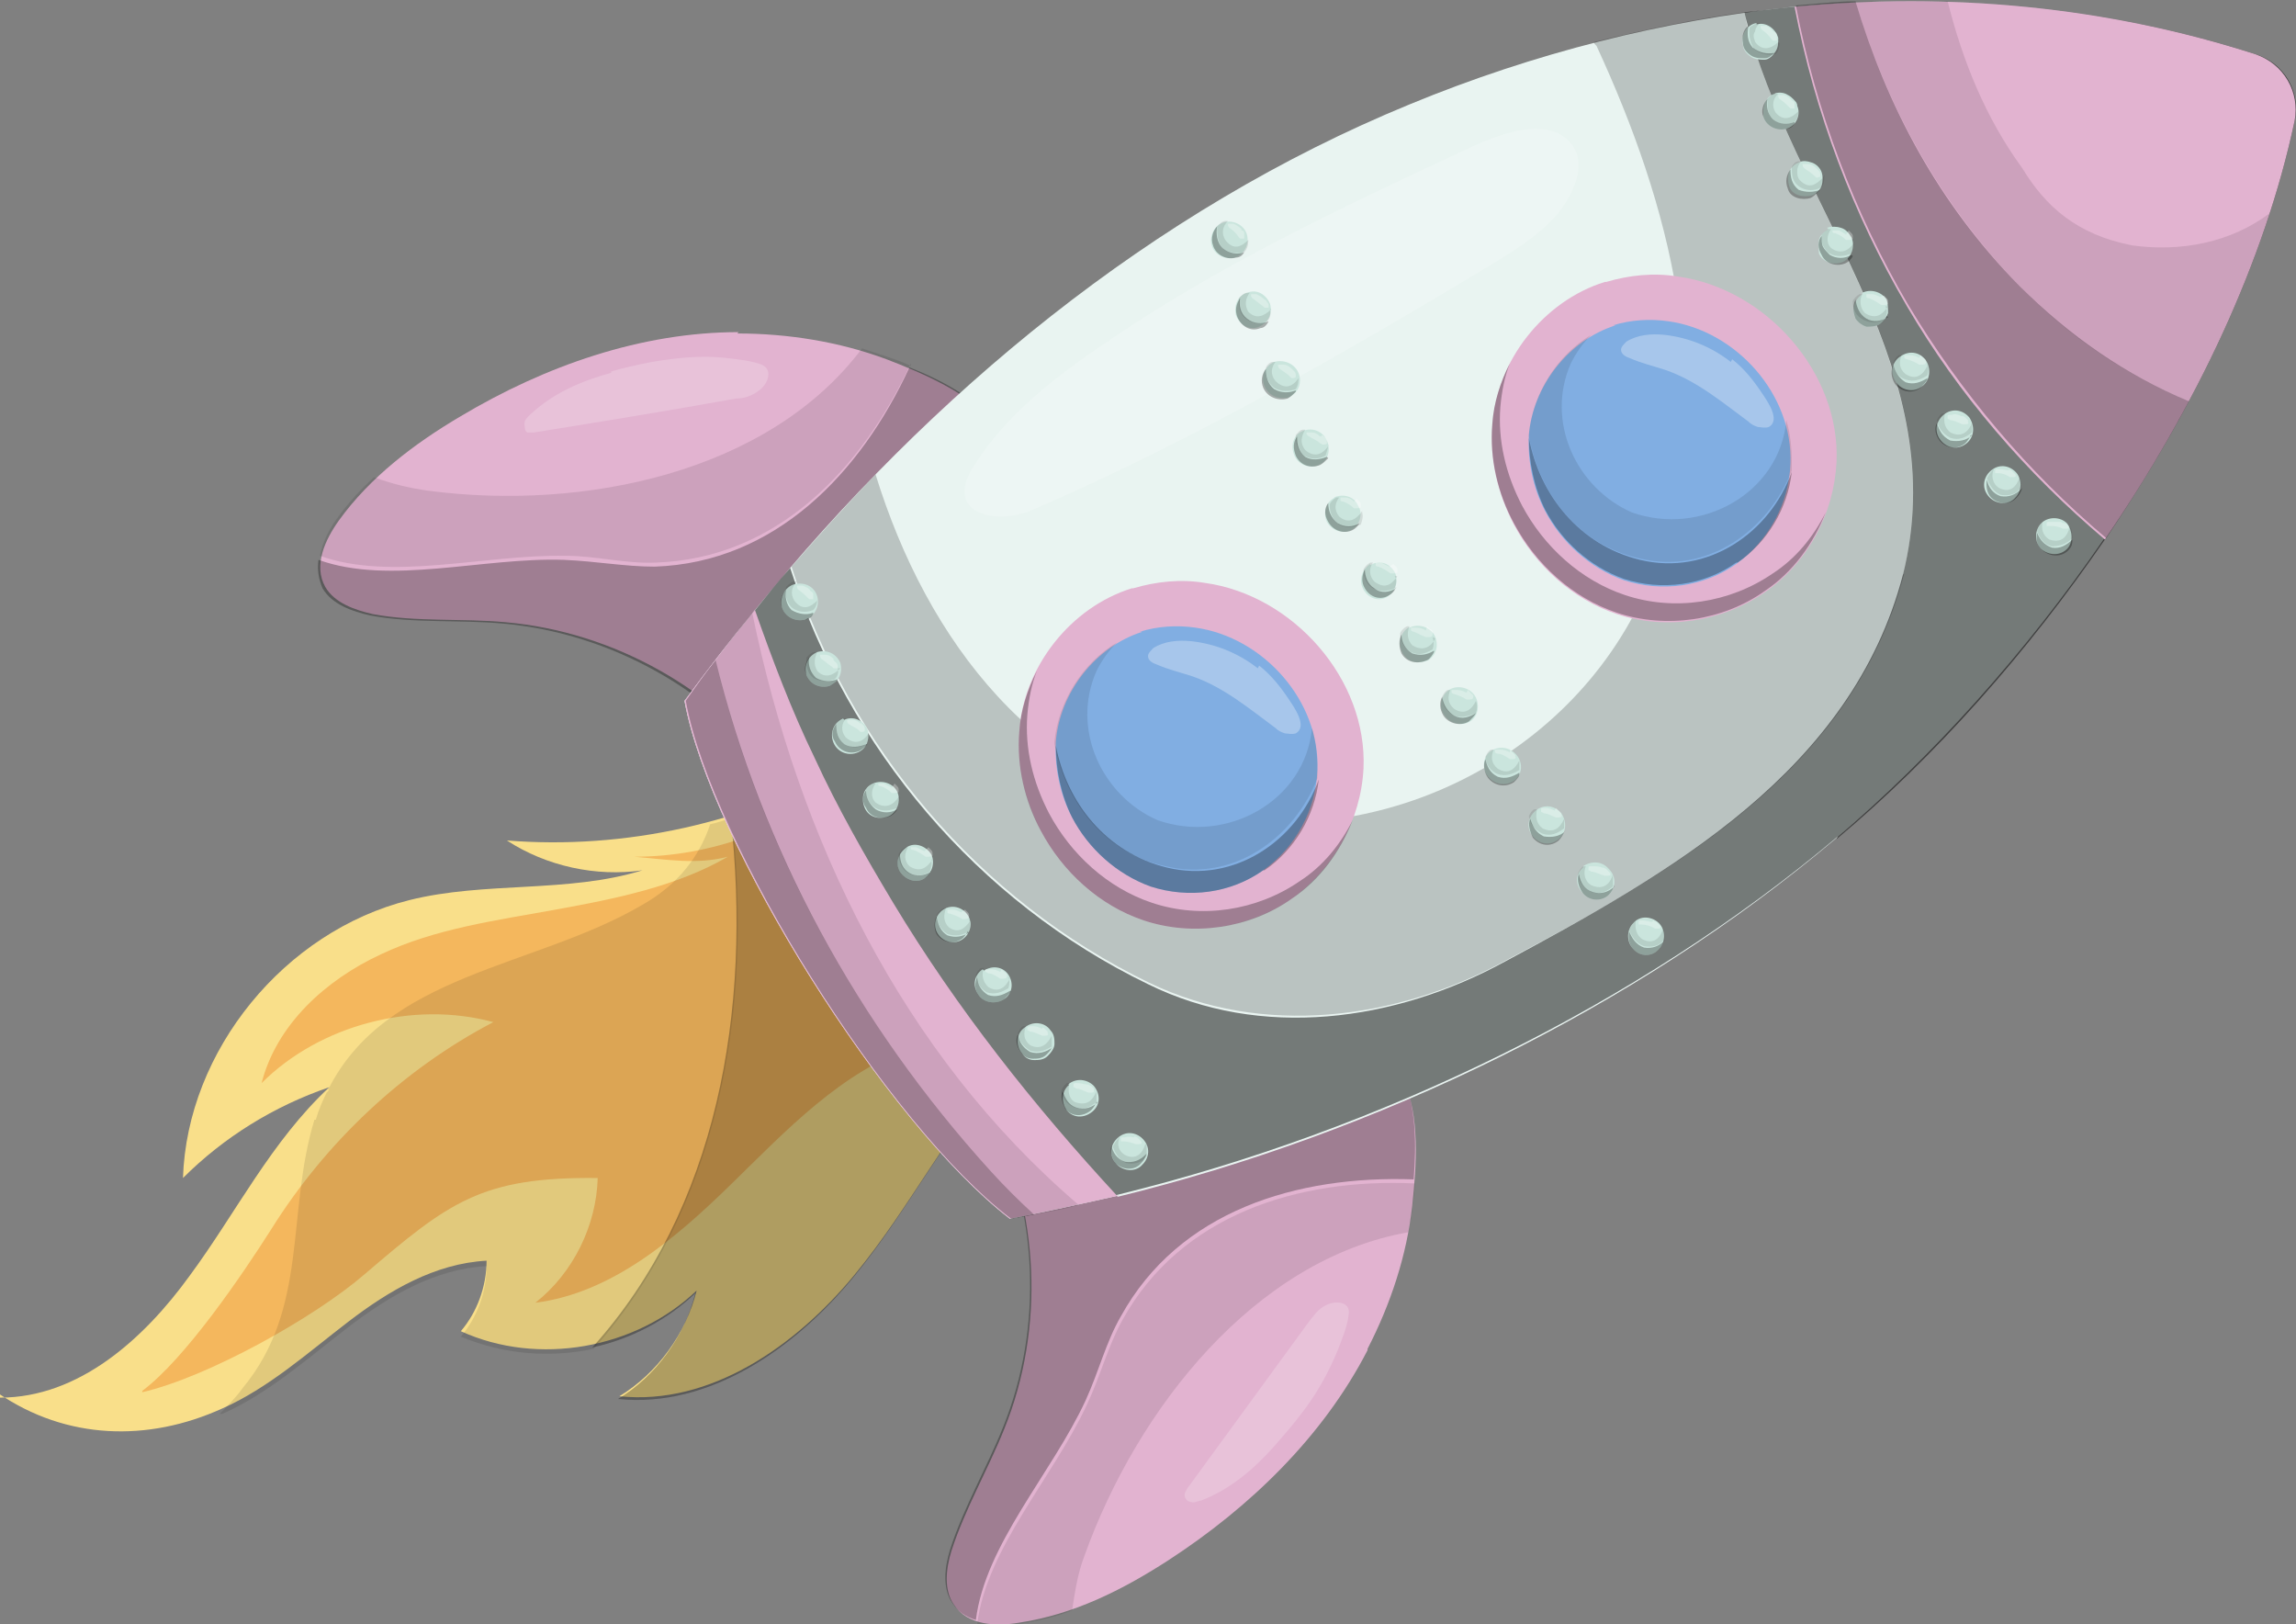   <svg xmlns="http://www.w3.org/2000/svg" version="1.1" viewBox="0 0 169.4 119.8">
   <rect x="0" y="0" width="169.4" height="119.8" fill="#808080" stroke="none"/>
   <g style="isolation: isolate;">
    <g data-name="央铋 1">
     <g>
      <g>
       <path d="M0,103.1c5.8,0,10.6-4.3,14-9,3.4-4.6,6-9.9,10.3-13.9-4.1,1.4-7.8,3.7-10.8,6.7.3-9.4,7.5-18.2,16.7-20.5,5.6-1.4,11.7-.5,17.2-2.2-3.4.5-7.1-.3-10-2.2,8.7.7,17.7-1.3,25.3-5.6,5.4,6.3,9.6,14,11.8,22-4.6,4.9-7.2,10.5-11.5,15.7-4.3,5.2-10.6,9.6-17.3,8.9,2.8-1.7,4.9-4.6,5.7-7.8-4.5,4.3-11.7,5.6-17.4,3,1.2-1.4,1.9-3.3,1.9-5.2-3.8.2-7.2,2.2-10.2,4.5-3,2.3-5.9,4.9-9.3,6.4-5.5,2.5-11.5,2.3-16.5-1.1Z" style="fill: #f9df8a; stroke-width: 0px;">
       </path>
       <path d="M10.5,102.6c3.2-2.4,7.4-8.6,9.5-11.9,4-6.4,9.7-11.8,16.4-15.3-5.9-1.6-12.8.2-17.1,4.5,1.1-4.3,4.7-7.6,8.8-9.5,4-1.9,8.5-2.5,12.9-3.3,4.4-.8,8.9-1.7,12.7-3.9-2.3.6-4.5.2-6.9,0,5.7,0,11.4-2.1,15.7-5.8,2.5,5.4,4.6,10.9,7,16.2.3.6.5,1.2.4,1.9-.3,1-1.4,1.4-2.4,1.7-5.4,1.8-9.5,6.2-13.6,10.2-4.1,4-8.8,8-14.4,8.7,2.8-2.2,4.5-5.7,4.6-9.2-8.6-.1-11,1.8-17.2,7.1-3.7,3.2-11.6,7.6-16.4,8.7Z" style="fill: #f4b75d; stroke-width: 0px;">
       </path>
       <g style="mix-blend-mode: overlay; opacity: .3;">
        <path d="M54,60.3c3-.9,5.9-2.2,8.6-3.7,5.4,6.3,9.6,14,11.8,22-4.6,4.9-7.2,10.5-11.5,15.7-4.3,5.2-10.6,9.6-17.3,8.9,2.8-1.7,4.9-4.6,5.7-7.8-2.1,2-4.8,3.4-7.6,4,9.2-10.2,11.8-24.8,10.2-39.2Z" style="fill: #000; stroke-width: 0px;">
        </path>
       </g>
       <g style="mix-blend-mode: overlay; opacity: .1;">
        <path d="M23.3,82.6c.2-.7.5-1.4.8-2,0,0,.2-.2.2-.2,0,0,0,0-.1,0,4.3-8.6,15.2-9,23.1-13.6,2.7-1.5,4.3-3.6,5.1-6,.5-.1,1.1-.3,1.6-.5,1.6,14.3-1,28.9-10.2,39.2-3.3.7-6.7.4-9.8-.9,1.2-1.4,1.9-3.3,1.9-5.2-3.8.2-7.2,2.2-10.2,4.5-3,2.3-5.9,4.9-9.3,6.4,0,0-.1,0-.2,0,.6-.6,1.2-1.2,1.7-1.9,4.9-5.9,3.2-12.9,5.3-19.8Z" style="fill: #000; stroke-width: 0px;">
        </path>
       </g>
      </g>
      <g>
       <g>
        <path d="M54.5,24.5c-7.2,0-14.3,2.5-20.5,6.2-3.4,2-6.7,4.5-9,7.7-1,1.4-1.9,3.3-1,4.9.7,1.2,2.2,1.7,3.5,2,3.2.6,6.6.3,9.8.6,8,.7,15.6,5,20.3,11.4,0,0,6.6-7.9,7.2-8.7,2.3-3.1,4.5-6.2,6.4-9.5,1.3-2.1,4.1-5.3,2.2-7.8-1.8-2.3-5.4-3.8-8-4.8-3.5-1.3-7.3-1.9-11-1.9Z" style="fill: #e2b3d0; stroke-width: 0px;">
        </path>
        <g style="mix-blend-mode: overlay; opacity: .1;">
         <path d="M67.2,27c-.6-.3-1.2-.5-1.8-.7-.6-.2-1.2-.4-1.8-.6-6.9,9.2-20.6,12-32,10.5-1.4-.2-2.7-.5-4-1-1,.9-1.9,1.9-2.7,3-.6.8-1.1,1.8-1.3,2.8,5.3,1.9,12.1-.1,18.1,0,2.3,0,4.4.6,6.7.5,8.9-.3,15.2-6.9,18.8-14.7Z" style="fill: #000; stroke-width: 0px;">
         </path>
        </g>
        <g style="mix-blend-mode: overlay; opacity: .3;">
         <path d="M64.8,48.5c2.3-3.1,4.5-6.2,6.4-9.5,1.3-2.1,4.1-5.3,2.2-7.8-1.4-1.8-4-3.2-6.3-4.1-3.6,7.8-9.9,14.4-18.8,14.7-2.2,0-4.3-.4-6.7-.5-6-.2-12.8,1.9-18.1,0-.1.7,0,1.4.3,2.1.7,1.2,2.2,1.7,3.5,2,3.2.6,6.6.3,9.8.6,8,.7,15.6,5,20.3,11.4,0,0,6.6-7.9,7.2-8.7Z" style="fill: #000; stroke-width: 0px;">
         </path>
        </g>
        <g style="mix-blend-mode: overlay; opacity: .2;">
         <path d="M45.1,27.5c-2.2.6-4.3,1.5-6,3.1-.2.2-.4.4-.4.6,0,.2,0,.6.2.7.2,0,.3,0,.5,0,5-.8,9.9-1.6,14.9-2.5.6,0,1.2-.2,1.7-.6.6-.4,1.1-1.5.2-1.9-.8-.3-1.8-.4-2.7-.5-1.8-.2-3.6,0-5.4.3-1,.2-2,.4-3,.7Z" style="fill: #fff; stroke-width: 0px;">
         </path>
        </g>
       </g>
       <g>
        <path d="M100.9,99.6c-3.3,6.4-8.7,11.6-14.7,15.5-3.4,2.2-7,4-11,4.6-1.7.3-3.8.2-4.8-1.3-.8-1.1-.6-2.7-.2-4,1-3.1,2.7-6,3.9-9,3-7.4,2.6-16.1-1-23.3,0,.1,10-2.3,11-2.5,3.8-.7,7.6-1.2,11.4-1.5,2.4-.2,6.6-1.3,8,1.5,1.3,2.6,1,6.5.7,9.3-.4,3.7-1.6,7.3-3.3,10.6Z" style="fill: #e2b3d0; stroke-width: 0px;">
        </path>
        <g style="mix-blend-mode: overlay; opacity: .1;">
         <path d="M104.4,87.1c0,.7-.1,1.3-.2,1.9,0,.6-.2,1.2-.3,1.9-11.3,2-20,13-23.9,23.9-.5,1.3-.7,2.7-.9,4-1.3.5-2.6.8-3.9,1-1,.2-2.1.2-3.1,0,.7-5.6,5.6-10.8,8.1-16.2,1-2.1,1.5-4.2,2.6-6.2,4.3-7.8,13-10.5,21.6-10.1Z" style="fill: #000; stroke-width: 0px;">
         </path>
        </g>
        <g style="mix-blend-mode: overlay; opacity: .3;">
         <path d="M84.1,79.5c3.8-.7,7.6-1.2,11.4-1.5,2.4-.2,6.6-1.3,8,1.5,1,2.1,1,5,.8,7.5-8.6-.3-17.3,2.3-21.6,10.1-1.1,1.9-1.6,4-2.6,6.2-2.5,5.4-7.4,10.6-8.1,16.2-.7-.2-1.3-.6-1.7-1.2-.8-1.1-.6-2.7-.2-4,1-3.1,2.7-6,3.9-9,3-7.4,2.6-16.1-1-23.3,0,.1,10-2.3,11-2.5Z" style="fill: #000; stroke-width: 0px;">
         </path>
        </g>
        <g style="mix-blend-mode: overlay; opacity: .2;">
         <path d="M94,106.7c-1.5,1.7-3.3,3.2-5.4,4-.2,0-.5.2-.7.1-.3,0-.5-.3-.5-.5,0-.2.1-.3.2-.5,3-4.1,5.9-8.1,8.9-12.2.4-.5.7-1,1.3-1.3.7-.4,1.9-.3,1.7.7-.1.9-.5,1.8-.8,2.6-.7,1.7-1.6,3.3-2.7,4.7-.6.8-1.3,1.6-2,2.4Z" style="fill: #fff; stroke-width: 0px;">
         </path>
        </g>
       </g>
       <path d="M82.5,88.2c-2.7.6-5.3,1.2-8,1.7-9.1-7-22.1-27.7-24-38.2,1.7-2.3,3.4-4.5,5.2-6.7,13-16,29.3-29.5,48.3-37.3,9.2-3.8,18.8-6.2,28.3-7.2,11.6-1.1,23.1,0,34,3.5,2.1.7,3.3,2.8,2.9,4.9-2.2,10.4-7.3,21.1-14,30.9-5.7,8.3-12.6,16-19.8,22.1-14.8,12.5-33.8,21.7-53,26.4Z" style="fill: #e9f4f1; stroke-width: 0px;">
       </path>
       <g style="mix-blend-mode: overlay; opacity: .2;">
        <path d="M140.4,42.4c3.7-14.7-7.3-26.3-11.3-39.9-.2-.5-.3-1.1-.4-1.6-3.7.5-7.4,1.3-11.1,2.2,0,.1.1.2.2.3,5.4,11.7,8.9,24.8,4.6,37.6-4.5,13.7-19,21.6-32.6,19.3-13.3-2.3-21.4-13-25.2-25.3-2.1,2.2-4.2,4.5-6.2,6.8,4.3,13.3,13.8,24.6,26.4,30.7,8.3,4,18.2,2.8,26.4-1.7,12.1-6.4,25.5-13.9,29.3-28.5Z" style="fill: #000; stroke-width: 0px;">
        </path>
       </g>
       <g style="mix-blend-mode: overlay; opacity: .5;">
        <path d="M135.5,61.9c7.3-6.1,14.1-13.8,19.8-22.1,6.7-9.8,11.8-20.5,14-30.9.5-2.1-.8-4.3-2.9-4.9-10.9-3.5-22.5-4.6-34-3.5-1.2.1-2.5.3-3.7.4.1.5.3,1.1.4,1.6,4,13.6,15,25.1,11.3,39.9-3.8,14.5-17.2,22-29.3,28.5-8.2,4.5-18.1,5.8-26.4,1.7-12.6-6.1-22.1-17.4-26.4-30.7-.9,1-1.7,2-2.5,3-1.8,2.2-3.5,4.5-5.2,6.7,1.9,10.5,14.9,31.3,24,38.2,2.6-.5,5.3-1,8-1.7,19.1-4.7,38.2-13.9,53-26.4Z" style="fill: #000; stroke-width: 0px;">
        </path>
       </g>
       <g style="mix-blend-mode: overlay; opacity: .2;">
        <path d="M81.7,25.2c-3.7,2.5-7.4,5.3-9.8,9.1-2.4,3.6,1.6,4.5,4.3,3.3,11.6-5,22.9-11.5,33.7-18,1.8-1.1,3.6-2.2,5-3.8,1.3-1.6,2.5-4.2.5-5.7-2.1-1.5-5.7.2-7.6,1.1-8.8,4.1-17.7,8.3-25.8,13.8,0,0-.1,0-.2.2Z" style="fill: #fff; stroke-width: 0px;">
        </path>
       </g>
       <path d="M155.3,39.8c-5.8-4.9-10.8-10.7-14.6-17.2-4-6.8-6.8-14.3-8.3-22.1,11.6-1.1,23.1,0,34,3.5,2.1.7,3.3,2.8,2.9,4.9-2.2,10.4-7.3,21.1-14,30.9Z" style="fill: #e2b3d0; stroke-width: 0px;">
       </path>
       <path d="M82.5,88.2c-2.7.6-5.3,1.2-8,1.7-9.1-7-22.1-27.7-24-38.2,1.7-2.3,3.4-4.5,5.2-6.7,1.3,3.7,2.7,7.4,4.4,10.9,1.7,3.7,3.7,7.2,5.8,10.7,4.7,7.8,10.4,15,16.6,21.7Z" style="fill: #e2b3d0; stroke-width: 0px;">
       </path>
       <g>
        <path d="M118.4,20.8c-4.5,1.4-8,5.8-8.3,10.6-.2,2.5.4,5,1.6,7.3,1.6,3,4.3,5.5,7.6,6.6,3.6,1.2,7.7.6,10.9-1.6s5.1-5.8,5.3-9.6c.3-6.6-5.2-12.8-11.7-13.7-1.8-.3-3.6-.1-5.3.4Z" style="fill: #e2b3d0; stroke-width: 0px;">
        </path>
        <path d="M119.2,24c-3.5,1.1-6.1,4.5-6.4,8.1-.1,1.9.3,3.9,1.2,5.6,1.2,2.3,3.3,4.2,5.8,5.1,2.8.9,5.9.5,8.3-1.2,2.4-1.7,3.9-4.5,4-7.4.2-5.1-4-9.8-9-10.5-1.4-.2-2.8-.1-4.1.3Z" style="fill: #81aee2; stroke-width: 0px;">
        </path>
        <g style="mix-blend-mode: overlay; opacity: .3;">
         <path d="M119.3,45.2c-3.3-1.1-6-3.6-7.6-6.6-1.2-2.2-1.8-4.8-1.6-7.3.1-1.6.6-3.1,1.3-4.5-.4,1-.6,2.1-.7,3.2-.2,2.5.4,5,1.6,7.3,1.6,3,4.3,5.5,7.6,6.6,3.6,1.2,7.7.6,10.9-1.6,1.7-1.1,3-2.7,3.9-4.5-.9,2.3-2.4,4.4-4.5,5.8-3.1,2.2-7.3,2.8-10.9,1.6Z" style="fill: #000; stroke-width: 0px;">
         </path>
        </g>
        <g style="mix-blend-mode: overlay; opacity: .3;">
         <path d="M128.2,41.5c2.2-1.5,3.7-4,4-6.7-1.6,4.5-6.2,7.7-11.2,6.5-4.5-1.1-7.4-4.8-8.2-9,0,1.8.4,3.7,1.2,5.3,1.2,2.3,3.3,4.2,5.8,5.1,2.8.9,5.9.5,8.3-1.2Z" style="fill: #000; stroke-width: 0px;">
         </path>
        </g>
        <g style="mix-blend-mode: overlay; opacity: .1;">
         <path d="M132.2,34.8c0-.2,0-.4,0-.7,0-1-.1-2.1-.4-3.1-.5,5.4-6.3,8.6-11.4,6.8-4.1-1.8-6.4-6.7-4.5-11,.4-.8.9-1.5,1.5-2.1-2.5,1.5-4.3,4.3-4.6,7.3,0,0,0,.2,0,.2.8,4.2,3.6,8,8.2,9,5,1.2,9.5-2.1,11.2-6.5Z" style="fill: #000; stroke-width: 0px;">
         </path>
        </g>
        <g style="mix-blend-mode: overlay; opacity: .3;">
         <path d="M127.7,26.7c-1.4-1.1-3.1-1.8-4.9-2-1-.1-2,0-2.8.5-.2.2-.4.4-.4.6,0,.3.3.5.6.6.9.4,1.8.6,2.7.9,2.3.8,4.2,2.4,6.1,3.8.2.2.4.3.7.4.2,0,.5.1.8,0,.9-.5-.1-1.9-.5-2.5-.6-.9-1.3-1.8-2.2-2.5Z" style="fill: #fff; stroke-width: 0px;">
         </path>
        </g>
       </g>
       <g>
        <path d="M83.5,43.4c-4.5,1.4-8,5.8-8.3,10.6-.2,2.5.4,5,1.6,7.3,1.6,3,4.3,5.5,7.6,6.6,3.6,1.2,7.7.6,10.9-1.6,3.1-2.2,5.1-5.8,5.3-9.6.3-6.6-5.2-12.8-11.7-13.7-1.8-.3-3.6-.1-5.3.4Z" style="fill: #e2b3d0; stroke-width: 0px;">
        </path>
        <path d="M84.3,46.6c-3.5,1.1-6.1,4.5-6.4,8.1-.1,1.9.3,3.9,1.2,5.6,1.2,2.3,3.3,4.2,5.8,5.1,2.8.9,5.9.5,8.3-1.2s3.9-4.5,4-7.4c.2-5.1-4-9.8-9-10.5-1.4-.2-2.8-.1-4.1.3Z" style="fill: #81aee2; stroke-width: 0px;">
        </path>
        <g style="mix-blend-mode: overlay; opacity: .3;">
         <path d="M84.4,67.9c-3.3-1.1-6-3.6-7.6-6.6-1.2-2.2-1.8-4.8-1.6-7.3.1-1.6.6-3.1,1.3-4.5-.4,1-.6,2.1-.7,3.2-.2,2.5.4,5,1.6,7.3,1.6,3,4.3,5.5,7.6,6.6,3.6,1.2,7.7.6,10.9-1.6,1.7-1.1,3-2.7,3.9-4.5-.9,2.3-2.4,4.4-4.5,5.8-3.1,2.2-7.3,2.8-10.9,1.6Z" style="fill: #000; stroke-width: 0px;">
         </path>
        </g>
        <g style="mix-blend-mode: overlay; opacity: .3;">
         <path d="M93.3,64.2c2.2-1.5,3.7-4,4-6.7-1.6,4.5-6.2,7.7-11.2,6.5-4.5-1.1-7.4-4.8-8.2-9,0,1.8.4,3.7,1.2,5.3,1.2,2.3,3.3,4.2,5.8,5.1,2.8.9,5.9.5,8.3-1.2Z" style="fill: #000; stroke-width: 0px;">
         </path>
        </g>
        <g style="mix-blend-mode: overlay; opacity: .1;">
         <path d="M97.2,57.5c0-.2,0-.4,0-.7,0-1-.1-2.1-.4-3.1-.5,5.4-6.3,8.6-11.4,6.8-4.1-1.8-6.4-6.7-4.5-11,.4-.8.9-1.5,1.5-2.1-2.5,1.5-4.3,4.3-4.6,7.3,0,0,0,.2,0,.2.8,4.2,3.6,8,8.2,9,5,1.2,9.5-2.1,11.2-6.5Z" style="fill: #000; stroke-width: 0px;">
         </path>
        </g>
        <g style="mix-blend-mode: overlay; opacity: .3;">
         <path d="M92.8,49.3c-1.4-1.1-3.1-1.8-4.9-2-1-.1-2,0-2.8.5-.2.2-.4.4-.4.6,0,.3.3.5.6.6.9.4,1.8.6,2.7.9,2.3.8,4.2,2.4,6.1,3.8.2.2.4.3.7.4.2,0,.5.1.8,0,.9-.5-.1-1.9-.5-2.5-.6-.9-1.3-1.8-2.2-2.5Z" style="fill: #fff; stroke-width: 0px;">
         </path>
        </g>
       </g>
       <g style="mix-blend-mode: overlay; opacity: .1;">
        <path d="M167.5,15.7c-2.9,2.2-6.6,2.9-10.2,2.4-4.1-.8-6.4-2.9-8.1-5.7-2.7-3.7-4.4-7.9-5.5-12.3-2.3,0-4.5,0-6.8,0,2.3,7.7,6.2,14.9,12.1,21,3.7,3.8,7.9,6.6,12.5,8.5,2.4-4.6,4.5-9.3,6-14Z" style="fill: #000; stroke-width: 0px;">
        </path>
       </g>
       <g style="mix-blend-mode: overlay; opacity: .3;">
        <path d="M161.5,29.6c-4.6-1.9-8.8-4.8-12.5-8.5-6-6.1-9.8-13.3-12.1-21-1.5,0-3,.2-4.4.3,1.5,7.8,4.3,15.3,8.3,22.1,3.9,6.5,8.8,12.3,14.6,17.2,2.2-3.3,4.3-6.7,6.1-10.1Z" style="fill: #000; stroke-width: 0px;">
        </path>
       </g>
       <g>
        <g>
         <path d="M129.6,1.7c-.7.1-1.2.9-1,1.6,0,.4.3.7.6.9.3.2.7.2,1,.2s.6-.3.8-.6c.2-.3.2-.6.2-1-.2-.7-.9-1.2-1.6-1Z" style="fill: #cae5dd; stroke-width: 0px;">
         </path>
         <g style="mix-blend-mode: overlay; opacity: .1;">
          <path d="M131.2,3.1c-.5.5-1.2.7-1.7,0-.1-.3-.2-.5,0-.8,0-.2.2-.5.4-.6h0c0,0-.1,0-.2,0-.2,0-.4.2-.6.3-.1.5,0,1.1.3,1.6.5.4,1,.5,1.6.4.2-.2.3-.5.3-.8Z" style="fill: #000; stroke-width: 0px;">
          </path>
         </g>
         <g style="mix-blend-mode: overlay; opacity: .3;">
          <path d="M130.9,3.9c-.5.1-1.1,0-1.6-.4-.4-.5-.4-1-.3-1.6-.4.3-.5.8-.4,1.3,0,.4.3.7.6.9.3.2.7.2,1,.2.3,0,.5-.2.7-.4Z" style="fill: #000; stroke-width: 0px;">
          </path>
         </g>
         <g style="mix-blend-mode: overlay; opacity: .3;">
          <path d="M130.8,2.3c-.1-.2-.3-.3-.5-.4,0,0-.1,0-.2,0,0,0-.1,0-.2,0,0,0,0,0,0,.1,0,0,0,.1.1.2.3.2.5.4.7.7,0,0,0,0,.1.1,0,0,.3,0,.3,0,0,0,0-.1,0-.2,0,0,0-.2,0-.2,0,0,0-.2-.1-.2Z" style="fill: #fff; stroke-width: 0px;">
          </path>
         </g>
        </g>
        <g>
         <path d="M131,6.9c-.4.1-.6.3-.8.7,0,.2-.1.3-.1.5,0,.2,0,.4,0,.5.2.7,1,1.1,1.7.9.7-.2,1.1-1,.8-1.7,0-.2-.1-.3-.3-.5-.1-.1-.2-.2-.4-.3-.3-.2-.7-.2-1-.1Z" style="fill: #cae5dd; stroke-width: 0px;">
         </path>
         <g style="mix-blend-mode: overlay; opacity: .1;">
          <path d="M132.7,8.2c-.5.5-1.1.8-1.7.1-.3-.5-.2-1,.2-1.4h0c0,0-.1,0-.2,0-.2,0-.4.2-.6.4,0,.6,0,1.1.4,1.5.5.4,1.1.4,1.6.2.2-.2.3-.5.3-.8Z" style="fill: #000; stroke-width: 0px;">
          </path>
         </g>
         <g style="mix-blend-mode: overlay; opacity: .3;">
          <path d="M132.4,9c-.5.2-1.1.2-1.6-.2-.4-.4-.5-1-.4-1.5-.3.3-.5.9-.3,1.3.2.7,1,1.1,1.7.9.3,0,.5-.2.6-.4Z" style="fill: #000; stroke-width: 0px;">
          </path>
         </g>
         <g style="mix-blend-mode: overlay; opacity: .3;">
          <path d="M132.2,7.4c-.2-.2-.3-.3-.6-.4,0,0-.1,0-.2,0s-.1,0-.2,0c0,0,0,0,0,.1,0,0,0,.1.1.2.3.2.5.4.7.6,0,0,0,0,.1.1,0,0,.3,0,.3,0,0,0,0-.1,0-.2,0,0,0-.1,0-.2,0,0,0-.1-.2-.2Z" style="fill: #fff; stroke-width: 0px;">
          </path>
         </g>
        </g>
        <g>
         <path d="M132.7,12c-.3.1-.6.4-.7.7-.1.3-.1.7,0,1,.1.4.4.6.7.7.3.1.7.1,1,0,.3-.1.6-.4.7-.7.1-.3.1-.7,0-1-.1-.3-.4-.6-.7-.7-.3-.1-.7-.2-1,0Z" style="fill: #cae5dd; stroke-width: 0px;">
         </path>
         <g style="mix-blend-mode: overlay; opacity: .1;">
          <path d="M134.5,13.1c-.5.5-1,.9-1.7.2-.2-.2-.2-.5-.2-.7,0-.2.1-.5.3-.7h0c0,0-.1,0-.2,0-.2,0-.4.2-.5.4,0,.6,0,1.1.6,1.5.5.3,1.1.3,1.6,0,.2-.2.2-.6.2-.9Z" style="fill: #000; stroke-width: 0px;">
          </path>
         </g>
         <g style="mix-blend-mode: overlay; opacity: .3;">
          <path d="M134.3,14c-.5.2-1.1.2-1.6,0-.5-.4-.6-.9-.6-1.5-.3.4-.4.9-.2,1.4.1.4.4.6.7.7.3.1.7.1,1,0,.2-.1.4-.3.6-.5Z" style="fill: #000; stroke-width: 0px;">
          </path>
         </g>
         <g style="mix-blend-mode: overlay; opacity: .3;">
          <path d="M134,12.4c-.2-.2-.4-.3-.6-.3,0,0-.1,0-.2,0,0,0-.1,0-.2,0,0,0,0,0,0,.1,0,0,0,.1.1.2.3.2.6.4.8.6,0,0,0,0,.1.1,0,0,.3,0,.3-.1,0,0,0-.1,0-.2,0,0,0-.1-.1-.2,0,0-.1-.1-.2-.2Z" style="fill: #fff; stroke-width: 0px;">
          </path>
         </g>
        </g>
        <g>
         <path d="M134.9,16.9c-.3.2-.6.4-.7.8-.1.3,0,.7,0,1,.3.7,1.2.9,1.8.6.6-.3.9-1.1.6-1.8-.2-.3-.4-.6-.8-.7-.3-.1-.7-.1-1,0Z" style="fill: #cae5dd; stroke-width: 0px;">
         </path>
         <g style="mix-blend-mode: overlay; opacity: .1;">
          <path d="M136.8,17.9c-.4.6-1,.9-1.7.4-.4-.4-.3-1,0-1.4h0c0,0-.1,0-.2,0-.2.1-.4.3-.5.4,0,.3,0,.6.1.8.1.2.3.5.5.6.5.3,1.1.2,1.6,0,.1-.3.2-.6.2-.9Z" style="fill: #000; stroke-width: 0px;">
          </path>
         </g>
         <g style="mix-blend-mode: overlay; opacity: .3;">
          <path d="M136.6,18.8c-.5.3-1.1.3-1.6,0-.2-.2-.4-.4-.5-.6-.1-.2-.1-.5-.1-.8-.3.4-.3.9,0,1.4.3.7,1.2.9,1.8.6.2-.1.4-.3.5-.5Z" style="fill: #000; stroke-width: 0px;">
          </path>
         </g>
         <g style="mix-blend-mode: overlay; opacity: .3;">
          <path d="M136.2,17.3c-.2-.1-.4-.3-.6-.3,0,0-.1,0-.2,0,0,0-.1,0-.2,0,0,0,0,0,0,.1,0,0,0,.1.2.1.3.1.6.3.8.5,0,0,0,0,.2,0,0,0,.3,0,.3-.1,0,0,0-.1,0-.2,0,0,0-.1-.1-.2,0,0-.1-.1-.2-.2Z" style="fill: #fff; stroke-width: 0px;">
          </path>
         </g>
        </g>
        <g>
         <path d="M137.4,21.7c-.6.4-.8,1.2-.5,1.8.2.3.5.5.8.6.3,0,.7,0,1-.2.3-.2.5-.5.6-.8,0-.3,0-.7-.1-1-.4-.6-1.2-.8-1.8-.5Z" style="fill: #cae5dd; stroke-width: 0px;">
         </path>
         <g style="mix-blend-mode: overlay; opacity: .1;">
          <path d="M139.3,22.6c-.4.6-.9,1-1.7.5-.4-.4-.4-1-.2-1.4h0c0,0-.1,0-.2,0-.2.1-.4.3-.5.5,0,.6.2,1.1.8,1.4.6.3,1.1.2,1.6-.1.1-.3.2-.6,0-.9Z" style="fill: #000; stroke-width: 0px;">
          </path>
         </g>
         <g style="mix-blend-mode: overlay; opacity: .3;">
          <path d="M139.3,23.4c-.5.3-1.1.4-1.6.1-.5-.3-.7-.8-.8-1.4-.2.4-.2.9,0,1.4.2.3.5.5.8.6.3,0,.7,0,1-.2.2-.1.4-.3.5-.6Z" style="fill: #000; stroke-width: 0px;">
          </path>
         </g>
         <g style="mix-blend-mode: overlay; opacity: .3;">
          <path d="M138.7,21.9c-.2-.1-.4-.2-.6-.2,0,0-.1,0-.2,0,0,0-.1,0-.2,0,0,0,0,0,0,.2,0,0,0,.1.2.1.3.1.6.3.9.5,0,0,.1,0,.2,0,0,0,.3,0,.3-.1,0,0,0-.1,0-.2,0,0,0-.1-.1-.2,0,0-.1-.1-.2-.2Z" style="fill: #fff; stroke-width: 0px;">
          </path>
         </g>
        </g>
        <g>
         <path d="M140.2,26.3c-.6.4-.8,1.2-.3,1.9.4.6,1.3.8,1.9.3.6-.4.7-1.3.3-1.9-.4-.6-1.2-.8-1.9-.3Z" style="fill: #cae5dd; stroke-width: 0px;">
         </path>
         <g style="mix-blend-mode: overlay; opacity: .1;">
          <path d="M142.2,27c-.3.6-.8,1.1-1.6.6-.5-.4-.5-.9-.3-1.4h0c0,0-.1,0-.2,0-.2.1-.3.3-.4.5,0,.6.3,1.1.9,1.3.6.2,1.1,0,1.6-.3.1-.3.1-.6,0-.9Z" style="fill: #000; stroke-width: 0px;">
          </path>
         </g>
         <g style="mix-blend-mode: overlay; opacity: .3;">
          <path d="M142.2,27.9c-.5.3-1,.5-1.6.3-.5-.3-.8-.8-.9-1.3-.2.4-.2.9.1,1.4.4.6,1.3.8,1.9.3.2-.2.4-.4.5-.6Z" style="fill: #000; stroke-width: 0px;">
          </path>
         </g>
         <g style="mix-blend-mode: overlay; opacity: .3;">
          <path d="M141.6,26.4c-.2-.1-.4-.2-.7-.2,0,0-.1,0-.2,0,0,0-.1,0-.2,0,0,0,0,.1,0,.2,0,0,.1.1.2.1.3.1.6.2.9.4,0,0,.1,0,.2,0,.1,0,.3,0,.3-.2,0,0,0-.1,0-.1,0,0,0-.1-.2-.2,0,0-.1-.1-.2-.2Z" style="fill: #fff; stroke-width: 0px;">
          </path>
         </g>
        </g>
        <g>
         <path d="M143.4,30.6c-.6.5-.7,1.3-.2,1.9.5.6,1.3.7,1.9.2.6-.5.6-1.3.2-1.9-.5-.6-1.3-.7-1.9-.2Z" style="fill: #cae5dd; stroke-width: 0px;">
         </path>
         <g style="mix-blend-mode: overlay; opacity: .1;">
          <path d="M145.5,31.2c-.3.7-.8,1.1-1.6.7-.5-.4-.5-.9-.4-1.4h0c0,0-.1,0-.2,0-.2.1-.3.3-.4.5.1.5.4,1,1,1.3.6.2,1.1,0,1.6-.4,0-.3,0-.6,0-.9Z" style="fill: #000; stroke-width: 0px;">
          </path>
         </g>
         <g style="mix-blend-mode: overlay; opacity: .3;">
          <path d="M145.5,32.1c-.4.4-1,.5-1.6.4-.6-.3-.8-.7-1-1.3-.2.4-.1.9.2,1.3.5.6,1.3.7,1.9.2.2-.2.3-.4.4-.6Z" style="fill: #000; stroke-width: 0px;">
          </path>
         </g>
         <g style="mix-blend-mode: overlay; opacity: .3;">
          <path d="M144.7,30.7c-.2-.1-.4-.2-.7-.1,0,0-.1,0-.2,0,0,0-.1,0-.1.1,0,0,0,.1,0,.2,0,0,.1,0,.2.1.3,0,.6.2.9.3,0,0,.1,0,.2,0,.1,0,.3,0,.2-.2,0,0,0,0,0-.1,0,0-.1-.1-.2-.2,0,0-.1-.1-.2-.1Z" style="fill: #fff; stroke-width: 0px;">
          </path>
         </g>
        </g>
        <g>
         <path d="M146.8,34.8c-.5.5-.6,1.3,0,1.9.5.5,1.4.6,1.9,0,.5-.5.5-1.4,0-1.9-.5-.5-1.3-.6-1.9,0Z" style="fill: #cae5dd; stroke-width: 0px;">
         </path>
         <g style="mix-blend-mode: overlay; opacity: .1;">
          <path d="M149,35.2c-.2.7-.7,1.2-1.5.8-.5-.3-.6-.9-.4-1.4h0c0,0-.1,0-.1.1-.2.2-.3.4-.4.6.2.5.5,1,1,1.2.6.1,1.1,0,1.5-.5,0-.3,0-.6-.1-.9Z" style="fill: #000; stroke-width: 0px;">
          </path>
         </g>
         <g style="mix-blend-mode: overlay; opacity: .3;">
          <path d="M149.1,36.1c-.4.4-.9.6-1.5.5-.6-.2-.9-.7-1-1.2-.1.4,0,1,.3,1.3.5.5,1.4.6,1.9,0,.2-.2.3-.4.4-.7Z" style="fill: #000; stroke-width: 0px;">
          </path>
         </g>
         <g style="mix-blend-mode: overlay; opacity: .3;">
          <path d="M148.2,34.7c-.2,0-.4-.1-.7-.1,0,0-.1,0-.2,0,0,0-.1,0-.1.1,0,0,0,.1,0,.2,0,0,.1,0,.2,0,.3,0,.6.1.9.3,0,0,.1,0,.2,0,.1,0,.3,0,.2-.2,0,0,0,0-.1-.1,0,0-.1-.1-.2-.2,0,0-.1,0-.2-.1Z" style="fill: #fff; stroke-width: 0px;">
          </path>
         </g>
        </g>
        <g>
         <path d="M150.6,38.6c-.5.5-.5,1.4,0,1.9.6.5,1.4.5,1.9,0,.5-.5.4-1.4,0-1.9-.5-.5-1.4-.5-1.9,0Z" style="fill: #cae5dd; stroke-width: 0px;">
         </path>
         <g style="mix-blend-mode: overlay; opacity: .1;">
          <path d="M152.7,38.9c-.2.7-.6,1.2-1.5.9-.5-.3-.6-.8-.5-1.3h0s0,0-.1.1c-.2.2-.3.4-.3.6.2.5.5,1,1.1,1.1.6,0,1.1-.2,1.5-.6,0-.3,0-.6-.2-.9Z" style="fill: #000; stroke-width: 0px;">
          </path>
         </g>
         <g style="mix-blend-mode: overlay; opacity: .3;">
          <path d="M152.9,39.8c-.4.4-.9.7-1.5.6-.6-.2-.9-.6-1.1-1.1-.1.5,0,1,.4,1.3.6.5,1.4.5,1.9,0,.2-.2.3-.4.3-.7Z" style="fill: #000; stroke-width: 0px;">
          </path>
         </g>
         <g style="mix-blend-mode: overlay; opacity: .3;">
          <path d="M152,38.5c-.2,0-.5,0-.7,0,0,0-.1,0-.2,0,0,0-.1,0-.1.1,0,0,0,.1,0,.2,0,0,.1,0,.2,0,.3,0,.6,0,1,.2,0,0,.1,0,.2,0,.1,0,.3,0,.2-.2,0,0,0,0-.1-.1,0,0-.1-.1-.2-.1,0,0-.2,0-.2-.1Z" style="fill: #fff; stroke-width: 0px;">
          </path>
         </g>
        </g>
       </g>
       <g>
        <g>
         <path d="M90.3,16.4c-.7.2-1.1,1-.9,1.7.2.7,1,1.1,1.7.9.7-.2,1.1-1,.9-1.7-.2-.7-1-1.1-1.7-.9Z" style="fill: #cae5dd; stroke-width: 0px;">
         </path>
         <g style="mix-blend-mode: overlay; opacity: .1;">
          <path d="M92.1,17.7c-.5.5-1.1.8-1.7,0-.3-.5-.2-1,.2-1.4h0c0,0-.1,0-.2,0-.2,0-.4.2-.6.4,0,.6,0,1.1.4,1.6.5.4,1.1.4,1.6.3.2-.2.3-.5.3-.8Z" style="fill: #000; stroke-width: 0px;">
          </path>
         </g>
         <g style="mix-blend-mode: overlay; opacity: .3;">
          <path d="M91.8,18.6c-.5.2-1.1.1-1.6-.3-.4-.4-.5-1-.4-1.6-.3.3-.5.9-.3,1.4.2.7,1,1.1,1.7.9.3,0,.5-.2.6-.4Z" style="fill: #000; stroke-width: 0px;">
          </path>
         </g>
         <g style="mix-blend-mode: overlay; opacity: .3;">
          <path d="M91.6,16.9c-.2-.2-.4-.3-.6-.4,0,0-.1,0-.2,0,0,0-.1,0-.2,0,0,0,0,0,0,.1,0,0,0,.1.1.2.3.2.5.4.7.7,0,0,0,0,.1.1,0,0,.3,0,.3,0,0,0,0-.1,0-.2,0,0,0-.2,0-.2,0,0,0-.2-.2-.2Z" style="fill: #fff; stroke-width: 0px;">
          </path>
         </g>
        </g>
        <g>
         <path d="M92,21.6c-.7.2-1,1-.8,1.7.3.7,1,1.1,1.7.8.7-.3,1-1,.8-1.7-.3-.7-1-1.1-1.7-.8Z" style="fill: #cae5dd; stroke-width: 0px;">
         </path>
         <g style="mix-blend-mode: overlay; opacity: .1;">
          <path d="M93.8,22.8c-.5.5-1.1.8-1.7.2-.3-.5-.2-1,.1-1.4h0c0,0-.1,0-.2,0-.2,0-.4.2-.6.4,0,.6,0,1.1.5,1.5.5.4,1.1.4,1.6.2.2-.2.3-.5.2-.9Z" style="fill: #000; stroke-width: 0px;">
          </path>
         </g>
         <g style="mix-blend-mode: overlay; opacity: .3;">
          <path d="M93.6,23.7c-.5.2-1.1.2-1.6-.2-.5-.4-.6-1-.5-1.5-.3.4-.4.9-.2,1.4.3.7,1,1.1,1.7.8.3,0,.5-.3.6-.5Z" style="fill: #000; stroke-width: 0px;">
          </path>
         </g>
         <g style="mix-blend-mode: overlay; opacity: .3;">
          <path d="M93.3,22.1c-.2-.2-.4-.3-.6-.4,0,0-.1,0-.2,0s-.1,0-.2,0c0,0,0,0,0,.1,0,0,0,.1.1.2.3.2.5.4.8.6,0,0,0,0,.1.1,0,0,.3,0,.3,0,0,0,0-.1,0-.2,0,0,0-.1-.1-.2,0,0-.1-.2-.2-.2Z" style="fill: #fff; stroke-width: 0px;">
          </path>
         </g>
        </g>
        <g>
         <path d="M94,26.7c-.7.3-1,1.1-.7,1.8.3.7,1.1,1,1.8.8.7-.3,1-1.1.7-1.8-.3-.7-1.1-1-1.8-.8Z" style="fill: #cae5dd; stroke-width: 0px;">
         </path>
         <g style="mix-blend-mode: overlay; opacity: .1;">
          <path d="M95.8,27.9c-.4.6-1,.9-1.7.2-.4-.5-.3-1,0-1.4h0c0,0-.1,0-.2,0-.2,0-.4.2-.5.4,0,.6.1,1.1.6,1.5.5.3,1.1.3,1.6.1.2-.3.2-.6.2-.9Z" style="fill: #000; stroke-width: 0px;">
          </path>
         </g>
         <g style="mix-blend-mode: overlay; opacity: .3;">
          <path d="M95.6,28.8c-.5.2-1.1.2-1.6-.1-.5-.4-.6-1-.6-1.5-.3.4-.4.9-.2,1.4.3.7,1.1,1,1.8.8.2-.1.4-.3.6-.5Z" style="fill: #000; stroke-width: 0px;">
          </path>
         </g>
         <g style="mix-blend-mode: overlay; opacity: .3;">
          <path d="M95.3,27.2c-.2-.2-.4-.3-.6-.3,0,0-.1,0-.2,0,0,0-.1,0-.2,0,0,0,0,0,0,.1,0,0,0,.1.1.2.3.2.6.4.8.6,0,0,0,0,.1.1,0,0,.3,0,.3-.1,0,0,0-.1,0-.2,0,0,0-.1-.1-.2,0,0-.1-.1-.2-.2Z" style="fill: #fff; stroke-width: 0px;">
          </path>
         </g>
        </g>
        <g>
         <path d="M96.1,31.8c-.7.3-.9,1.1-.6,1.8.3.7,1.1,1,1.8.7.7-.3.9-1.1.6-1.8-.3-.7-1.1-1-1.8-.7Z" style="fill: #cae5dd; stroke-width: 0px;">
         </path>
         <g style="mix-blend-mode: overlay; opacity: .1;">
          <path d="M98,32.9c-.4.6-1,.9-1.7.3-.4-.5-.3-1,0-1.5h0c0,0-.1,0-.2,0-.2,0-.4.3-.5.4,0,.6.1,1.1.6,1.5.5.3,1.1.3,1.6,0,.1-.3.2-.6.2-.9Z" style="fill: #000; stroke-width: 0px;">
          </path>
         </g>
         <g style="mix-blend-mode: overlay; opacity: .3;">
          <path d="M97.9,33.7c-.5.2-1.1.3-1.6,0-.5-.4-.6-.9-.6-1.5-.3.4-.3.9-.1,1.4.3.7,1.1,1,1.8.7.2-.1.4-.3.6-.5Z" style="fill: #000; stroke-width: 0px;">
          </path>
         </g>
         <g style="mix-blend-mode: overlay; opacity: .3;">
          <path d="M97.4,32.2c-.2-.2-.4-.3-.6-.3,0,0-.1,0-.2,0s-.1,0-.2,0c0,0,0,0,0,.1,0,0,0,.1.2.2.3.2.6.3.8.5,0,0,0,0,.2.1,0,0,.3,0,.3-.1,0,0,0-.1,0-.2,0,0,0-.1-.1-.2,0,0-.1-.1-.2-.2Z" style="fill: #fff; stroke-width: 0px;">
          </path>
         </g>
        </g>
        <g>
         <path d="M98.5,36.7c-.7.3-.9,1.2-.6,1.8.4.7,1.2.9,1.8.6.6-.3.9-1.2.5-1.8-.3-.7-1.1-.9-1.8-.6Z" style="fill: #cae5dd; stroke-width: 0px;">
         </path>
         <g style="mix-blend-mode: overlay; opacity: .1;">
          <path d="M100.5,37.7c-.4.6-1,1-1.7.4-.4-.5-.3-1,0-1.4h0c0,0-.1,0-.2,0-.2.1-.4.3-.5.5,0,.6.2,1.1.7,1.5.5.3,1.1.2,1.6,0,.1-.3.2-.6.1-.9Z" style="fill: #000; stroke-width: 0px;">
          </path>
         </g>
         <g style="mix-blend-mode: overlay; opacity: .3;">
          <path d="M100.3,38.6c-.5.3-1.1.3-1.6,0-.5-.4-.7-.9-.7-1.5-.3.4-.3.9,0,1.4.4.7,1.2.9,1.8.6.2-.1.4-.3.5-.5Z" style="fill: #000; stroke-width: 0px;">
          </path>
         </g>
         <g style="mix-blend-mode: overlay; opacity: .3;">
          <path d="M99.9,37c-.2-.2-.4-.3-.6-.3,0,0-.1,0-.2,0,0,0-.1,0-.2,0,0,0,0,0,0,.2,0,0,0,.1.2.1.3.1.6.3.8.5,0,0,0,0,.2,0,0,0,.3,0,.3-.1,0,0,0-.1,0-.2,0,0,0-.1-.1-.2,0,0-.1-.1-.2-.2Z" style="fill: #fff; stroke-width: 0px;">
          </path>
         </g>
        </g>
        <g>
         <path d="M101.1,41.6c-.6.4-.9,1.2-.5,1.9.4.7,1.2.9,1.8.5.6-.4.8-1.2.5-1.8-.4-.7-1.2-.9-1.8-.5Z" style="fill: #cae5dd; stroke-width: 0px;">
         </path>
         <g style="mix-blend-mode: overlay; opacity: .1;">
          <path d="M103.1,42.5c-.4.6-.9,1-1.7.4-.4-.4-.4-1-.1-1.4h0c0,0-.1,0-.2,0-.2.1-.4.3-.5.5,0,.6.2,1.1.7,1.4.6.3,1.1.2,1.6,0,.1-.3.2-.6,0-.9Z" style="fill: #000; stroke-width: 0px;">
          </path>
         </g>
         <g style="mix-blend-mode: overlay; opacity: .3;">
          <path d="M103,43.4c-.5.3-1.1.4-1.6,0-.5-.3-.7-.9-.7-1.4-.2.4-.3.9,0,1.4.4.7,1.2.9,1.8.5.2-.1.4-.3.5-.6Z" style="fill: #000; stroke-width: 0px;">
          </path>
         </g>
         <g style="mix-blend-mode: overlay; opacity: .3;">
          <path d="M102.5,41.8c-.2-.1-.4-.2-.6-.3,0,0-.1,0-.2,0,0,0-.1,0-.2,0,0,0,0,0,0,.2,0,0,0,.1.2.1.3.1.6.3.9.5,0,0,.1,0,.2,0,0,0,.3,0,.3-.1,0,0,0-.1,0-.2,0,0,0-.1-.1-.2,0,0-.1-.1-.2-.2Z" style="fill: #fff; stroke-width: 0px;">
          </path>
         </g>
        </g>
        <g>
         <path d="M103.9,46.3c-.6.4-.8,1.2-.4,1.9.4.7,1.2.8,1.9.5.6-.4.8-1.2.4-1.9-.4-.6-1.2-.8-1.8-.5Z" style="fill: #cae5dd; stroke-width: 0px;">
         </path>
         <g style="mix-blend-mode: overlay; opacity: .1;">
          <path d="M105.9,47.1c-.3.6-.9,1-1.7.5-.4-.4-.4-1-.2-1.4h0c0,0-.1,0-.2,0-.2.1-.4.3-.5.5,0,.6.3,1.1.8,1.4.6.3,1.1.1,1.6-.2.1-.3.1-.6,0-.9Z" style="fill: #000; stroke-width: 0px;">
          </path>
         </g>
         <g style="mix-blend-mode: overlay; opacity: .3;">
          <path d="M105.8,48c-.5.3-1,.4-1.6.2-.5-.3-.8-.8-.8-1.4-.2.4-.2.9,0,1.4.4.7,1.2.8,1.9.5.2-.1.4-.4.5-.6Z" style="fill: #000; stroke-width: 0px;">
          </path>
         </g>
         <g style="mix-blend-mode: overlay; opacity: .3;">
          <path d="M105.2,46.5c-.2-.1-.4-.2-.7-.2,0,0-.1,0-.2,0,0,0-.1,0-.2,0,0,0,0,.1,0,.2,0,0,.1.1.2.1.3.1.6.3.9.4,0,0,.1,0,.2,0,.1,0,.3,0,.3-.2,0,0,0-.1,0-.2,0,0,0-.1-.2-.2,0,0-.1-.1-.2-.2Z" style="fill: #fff; stroke-width: 0px;">
          </path>
         </g>
        </g>
        <g>
         <path d="M106.9,50.9c-.6.4-.8,1.3-.3,1.9.4.6,1.3.8,1.9.4.6-.4.7-1.3.3-1.9-.4-.6-1.3-.8-1.9-.4Z" style="fill: #cae5dd; stroke-width: 0px;">
         </path>
         <g style="mix-blend-mode: overlay; opacity: .1;">
          <path d="M108.9,51.7c-.3.6-.8,1.1-1.6.6-.5-.4-.5-.9-.3-1.4h0c0,0-.1,0-.2,0-.2.1-.3.3-.4.5,0,.6.3,1.1.9,1.4.6.2,1.1,0,1.6-.2.1-.3.1-.6,0-.9Z" style="fill: #000; stroke-width: 0px;">
          </path>
         </g>
         <g style="mix-blend-mode: overlay; opacity: .3;">
          <path d="M108.9,52.6c-.5.3-1,.5-1.6.2-.5-.3-.8-.8-.9-1.4-.2.4-.2.9.1,1.4.4.6,1.3.8,1.9.4.2-.2.4-.4.5-.6Z" style="fill: #000; stroke-width: 0px;">
          </path>
         </g>
         <g style="mix-blend-mode: overlay; opacity: .3;">
          <path d="M108.2,51.1c-.2-.1-.4-.2-.7-.2,0,0-.1,0-.2,0,0,0-.1,0-.2,0,0,0,0,.1,0,.2,0,0,.1.1.2.1.3.1.6.2.9.4,0,0,.1,0,.2,0,.1,0,.3,0,.3-.2,0,0,0-.1,0-.1,0,0-.1-.1-.2-.2,0,0-.1-.1-.2-.2Z" style="fill: #fff; stroke-width: 0px;">
          </path>
         </g>
        </g>
        <g>
         <path d="M110,55.4c-.6.4-.7,1.3-.2,1.9.5.6,1.3.7,1.9.3.6-.4.7-1.3.2-1.9-.5-.6-1.3-.7-1.9-.3Z" style="fill: #cae5dd; stroke-width: 0px;">
         </path>
         <g style="mix-blend-mode: overlay; opacity: .1;">
          <path d="M112.1,56.1c-.3.6-.8,1.1-1.6.6-.5-.4-.5-.9-.3-1.4h0c0,0-.1,0-.2,0-.2.1-.3.3-.4.5,0,.6.4,1.1.9,1.3.6.2,1.1,0,1.6-.3,0-.3,0-.6,0-.9Z" style="fill: #000; stroke-width: 0px;">
          </path>
         </g>
         <g style="mix-blend-mode: overlay; opacity: .3;">
          <path d="M112.1,57c-.5.3-1,.5-1.6.3-.6-.3-.8-.8-.9-1.3-.2.4-.1,1,.2,1.4.5.6,1.3.7,1.9.3.2-.2.4-.4.4-.6Z" style="fill: #000; stroke-width: 0px;">
          </path>
         </g>
         <g style="mix-blend-mode: overlay; opacity: .3;">
          <path d="M111.4,55.5c-.2-.1-.4-.2-.7-.2,0,0-.1,0-.2,0,0,0-.1,0-.2,0,0,0,0,.1,0,.2,0,0,.1.1.2.1.3,0,.6.2.9.4,0,0,.1,0,.2,0,.1,0,.3,0,.2-.2,0,0,0-.1,0-.1,0,0-.1-.1-.2-.2,0,0-.1-.1-.2-.2Z" style="fill: #fff; stroke-width: 0px;">
          </path>
         </g>
        </g>
        <g>
         <path d="M113.3,59.8c-.6.5-.7,1.3-.2,1.9.5.6,1.3.7,1.9.2.6-.5.6-1.3.2-1.9-.5-.6-1.3-.7-1.9-.2Z" style="fill: #cae5dd; stroke-width: 0px;">
         </path>
         <g style="mix-blend-mode: overlay; opacity: .1;">
          <path d="M115.4,60.4c-.3.7-.8,1.1-1.6.7-.5-.4-.5-.9-.4-1.4h0c0,0-.1,0-.2,0-.2.1-.3.3-.4.5.1.6.4,1,1,1.3.6.2,1.1,0,1.6-.4,0-.3,0-.6,0-.9Z" style="fill: #000; stroke-width: 0px;">
          </path>
         </g>
         <g style="mix-blend-mode: overlay; opacity: .3;">
          <path d="M115.5,61.3c-.4.4-1,.5-1.6.4-.6-.3-.8-.7-1-1.3-.2.4,0,1,.2,1.4.5.6,1.3.7,1.9.2.2-.2.3-.4.4-.6Z" style="fill: #000; stroke-width: 0px;">
          </path>
         </g>
         <g style="mix-blend-mode: overlay; opacity: .3;">
          <path d="M114.7,59.8c-.2-.1-.4-.2-.7-.2,0,0-.1,0-.2,0,0,0-.1,0-.1.1,0,0,0,.1,0,.2,0,0,.1,0,.2.1.3,0,.6.2.9.3,0,0,.1,0,.2,0,.1,0,.3,0,.2-.2,0,0,0-.1,0-.1,0,0-.1-.1-.2-.2,0,0-.1-.1-.2-.2Z" style="fill: #fff; stroke-width: 0px;">
          </path>
         </g>
        </g>
        <g>
         <path d="M116.8,64c-.6.5-.6,1.3,0,1.9.5.6,1.4.6,1.9.1.5-.5.6-1.3,0-1.9-.5-.6-1.3-.6-1.9-.2Z" style="fill: #cae5dd; stroke-width: 0px;">
         </path>
         <g style="mix-blend-mode: overlay; opacity: .1;">
          <path d="M119,64.5c-.2.7-.7,1.2-1.6.8-.5-.3-.6-.9-.4-1.4h0c0,0-.1,0-.2,0-.2.2-.3.3-.4.6.1.6.5,1,1,1.3.6.2,1.1,0,1.6-.4,0-.3,0-.6,0-.9Z" style="fill: #000; stroke-width: 0px;">
          </path>
         </g>
         <g style="mix-blend-mode: overlay; opacity: .3;">
          <path d="M119.1,65.4c-.4.4-1,.6-1.6.4-.6-.2-.9-.7-1-1.3-.2.4,0,1,.3,1.4.5.6,1.4.6,1.9.1.2-.2.3-.4.4-.7Z" style="fill: #000; stroke-width: 0px;">
          </path>
         </g>
         <g style="mix-blend-mode: overlay; opacity: .3;">
          <path d="M118.2,64c-.2-.1-.5-.1-.7-.1,0,0-.1,0-.2,0,0,0-.1,0-.1.1,0,0,0,.1,0,.2,0,0,.1,0,.2.1.3,0,.6.2,1,.3,0,0,.1,0,.2,0,.1,0,.3,0,.2-.2,0,0,0,0-.1-.1,0,0-.1-.1-.2-.2,0,0-.2-.1-.2-.1Z" style="fill: #fff; stroke-width: 0px;">
          </path>
         </g>
        </g>
        <g>
         <path d="M120.5,68.1c-.5.5-.5,1.4,0,1.9.5.6,1.4.6,1.9,0,.5-.5.5-1.4,0-1.9-.5-.5-1.4-.6-1.9,0Z" style="fill: #cae5dd; stroke-width: 0px;">
         </path>
         <g style="mix-blend-mode: overlay; opacity: .1;">
          <path d="M122.7,68.5c-.2.7-.7,1.2-1.5.8-.5-.3-.6-.9-.5-1.4h0c0,0,0,0-.1.1-.2.2-.3.4-.4.6.2.5.5,1,1.1,1.2.6.1,1.1,0,1.5-.5,0-.3,0-.6-.1-.9Z" style="fill: #000; stroke-width: 0px;">
          </path>
         </g>
         <g style="mix-blend-mode: overlay; opacity: .3;">
          <path d="M122.8,69.4c-.4.4-.9.6-1.5.5-.6-.2-.9-.7-1.1-1.2-.1.5,0,1,.3,1.3.5.6,1.4.6,1.9,0,.2-.2.3-.4.4-.7Z" style="fill: #000; stroke-width: 0px;">
          </path>
         </g>
         <g style="mix-blend-mode: overlay; opacity: .3;">
          <path d="M121.9,68c-.2,0-.5-.1-.7-.1,0,0-.1,0-.2,0,0,0-.1,0-.1.1,0,0,0,.1,0,.2,0,0,.1,0,.2,0,.3,0,.7.1,1,.3,0,0,.1,0,.2,0,.1,0,.3,0,.2-.2,0,0,0,0-.1-.1,0,0-.1-.1-.2-.2,0,0-.2,0-.2-.1Z" style="fill: #fff; stroke-width: 0px;">
          </path>
         </g>
        </g>
       </g>
       <g>
        <g>
         <path d="M58.6,43.1c-.7.2-1.1,1-.9,1.7.2.7,1,1.1,1.7.9.7-.2,1.1-1,.9-1.7-.2-.7-.9-1.1-1.7-.9Z" style="fill: #cae5dd; stroke-width: 0px;">
         </path>
         <g style="mix-blend-mode: overlay; opacity: .1;">
          <path d="M60.3,44.3c-.5.5-1.1.8-1.7,0-.3-.5-.2-1,.2-1.4h0c0,0-.1,0-.2,0-.2,0-.4.2-.6.4-.1.5,0,1.1.4,1.5.5.4,1.1.4,1.6.2.2-.2.3-.5.3-.8Z" style="fill: #000; stroke-width: 0px;">
          </path>
         </g>
         <g style="mix-blend-mode: overlay; opacity: .3;">
          <path d="M60,45.2c-.5.2-1.1.1-1.6-.2-.4-.4-.5-1-.4-1.5-.3.3-.5.8-.3,1.3.2.7,1,1.1,1.7.9.3,0,.5-.2.6-.4Z" style="fill: #000; stroke-width: 0px;">
          </path>
         </g>
         <g style="mix-blend-mode: overlay; opacity: .3;">
          <path d="M59.8,43.6c-.1-.2-.3-.3-.6-.4,0,0-.1,0-.2,0,0,0-.1,0-.2,0,0,0,0,0,0,.1,0,0,0,.1.1.2.3.2.5.4.7.6,0,0,0,0,.1.1,0,0,.3,0,.3,0,0,0,0-.1,0-.2,0,0,0-.1,0-.2,0,0,0-.1-.2-.2Z" style="fill: #fff; stroke-width: 0px;">
          </path>
         </g>
        </g>
        <g>
         <path d="M60.3,48.1c-.7.3-1,1-.8,1.7.3.7,1,1,1.7.8.7-.3,1-1,.8-1.7-.3-.7-1-1-1.7-.8Z" style="fill: #cae5dd; stroke-width: 0px;">
         </path>
         <g style="mix-blend-mode: overlay; opacity: .1;">
          <path d="M62,49.3c-.5.5-1.1.8-1.7.2-.3-.5-.2-1,0-1.4h0c0,0-.1,0-.2,0-.2,0-.4.2-.6.4,0,.5,0,1.1.5,1.5.5.3,1.1.3,1.6.1.2-.2.3-.5.2-.8Z" style="fill: #000; stroke-width: 0px;">
          </path>
         </g>
         <g style="mix-blend-mode: overlay; opacity: .3;">
          <path d="M61.8,50.1c-.5.2-1.1.2-1.6-.1-.4-.4-.6-.9-.5-1.5-.3.4-.4.9-.2,1.3.3.7,1,1,1.7.8.3-.1.5-.3.6-.5Z" style="fill: #000; stroke-width: 0px;">
          </path>
         </g>
         <g style="mix-blend-mode: overlay; opacity: .3;">
          <path d="M61.5,48.6c-.2-.2-.4-.3-.6-.3,0,0-.1,0-.2,0,0,0-.1,0-.2,0,0,0,0,0,0,.1,0,0,0,.1.1.2.3.2.5.4.8.6,0,0,0,0,.1.1,0,0,.3,0,.3,0,0,0,0-.1,0-.2,0,0,0-.1-.1-.2,0,0-.1-.1-.2-.2Z" style="fill: #fff; stroke-width: 0px;">
          </path>
         </g>
        </g>
        <g>
         <path d="M62.2,53c-.7.3-1,1.1-.7,1.8.3.7,1.1,1,1.8.7.7-.3.9-1.1.7-1.7-.3-.7-1.1-1-1.7-.7Z" style="fill: #cae5dd; stroke-width: 0px;">
         </path>
         <g style="mix-blend-mode: overlay; opacity: .1;">
          <path d="M64.1,54.1c-.4.6-1,.9-1.7.3-.4-.5-.3-1,0-1.4h0c0,0-.1,0-.2,0-.2,0-.4.2-.5.4,0,.5.1,1.1.6,1.5.5.3,1.1.3,1.6,0,.2-.3.2-.5.2-.8Z" style="fill: #000; stroke-width: 0px;">
          </path>
         </g>
         <g style="mix-blend-mode: overlay; opacity: .3;">
          <path d="M63.9,54.9c-.5.2-1.1.3-1.6,0-.5-.4-.6-.9-.6-1.5-.3.4-.4.9-.1,1.3.3.7,1.1,1,1.8.7.2-.1.4-.3.6-.5Z" style="fill: #000; stroke-width: 0px;">
          </path>
         </g>
         <g style="mix-blend-mode: overlay; opacity: .3;">
          <path d="M63.5,53.4c-.2-.2-.4-.3-.6-.3,0,0-.1,0-.2,0,0,0-.1,0-.2,0,0,0,0,0,0,.1,0,0,0,.1.1.2.3.2.6.3.8.5,0,0,0,0,.1.1,0,0,.3,0,.3-.1,0,0,0-.1,0-.2,0,0,0-.1-.1-.2,0,0-.1-.1-.2-.2Z" style="fill: #fff; stroke-width: 0px;">
          </path>
         </g>
        </g>
        <g>
         <path d="M64.4,57.8c-.7.3-.9,1.1-.6,1.8.3.7,1.1.9,1.8.6.6-.3.9-1.1.6-1.8-.3-.6-1.1-.9-1.8-.6Z" style="fill: #cae5dd; stroke-width: 0px;">
         </path>
         <g style="mix-blend-mode: overlay; opacity: .1;">
          <path d="M66.3,58.8c-.4.6-1,.9-1.7.4-.4-.4-.3-1,0-1.4h0c0,0-.1,0-.2,0-.2.1-.4.3-.5.4,0,.6.2,1.1.7,1.4.5.3,1.1.2,1.6,0,.1-.3.2-.6.2-.9Z" style="fill: #000; stroke-width: 0px;">
          </path>
         </g>
         <g style="mix-blend-mode: overlay; opacity: .3;">
          <path d="M66.2,59.7c-.5.3-1.1.3-1.6,0-.5-.4-.7-.9-.7-1.4-.3.4-.3.9,0,1.3.3.7,1.1.9,1.8.6.2-.1.4-.3.5-.5Z" style="fill: #000; stroke-width: 0px;">
          </path>
         </g>
         <g style="mix-blend-mode: overlay; opacity: .3;">
          <path d="M65.8,58.1c-.2-.1-.4-.2-.6-.3,0,0-.1,0-.2,0,0,0-.1,0-.2,0,0,0,0,0,0,.1,0,0,0,.1.2.1.3.1.6.3.8.5,0,0,0,0,.2,0,0,0,.3,0,.3-.1,0,0,0-.1,0-.2,0,0,0-.1-.1-.2,0,0-.1-.1-.2-.2Z" style="fill: #fff; stroke-width: 0px;">
          </path>
         </g>
        </g>
        <g>
         <path d="M66.9,62.5c-.6.4-.9,1.2-.5,1.8.4.6,1.2.9,1.8.5.6-.4.8-1.2.5-1.8-.4-.6-1.2-.9-1.8-.5Z" style="fill: #cae5dd; stroke-width: 0px;">
         </path>
         <g style="mix-blend-mode: overlay; opacity: .1;">
          <path d="M68.8,63.4c-.4.6-.9,1-1.7.5-.4-.4-.4-.9-.1-1.4h0c0,0-.1,0-.2,0-.2.1-.4.3-.5.5,0,.5.2,1.1.7,1.4.5.3,1.1.2,1.6-.1.1-.3.2-.6.1-.9Z" style="fill: #000; stroke-width: 0px;">
          </path>
         </g>
         <g style="mix-blend-mode: overlay; opacity: .3;">
          <path d="M68.7,64.3c-.5.3-1.1.4-1.6.1-.5-.3-.7-.8-.7-1.4-.2.4-.3.9,0,1.3.4.6,1.2.9,1.8.5.2-.1.4-.3.5-.6Z" style="fill: #000; stroke-width: 0px;">
          </path>
         </g>
         <g style="mix-blend-mode: overlay; opacity: .3;">
          <path d="M68.2,62.8c-.2-.1-.4-.2-.6-.3,0,0-.1,0-.2,0,0,0-.1,0-.2,0,0,0,0,0,0,.1,0,0,0,.1.2.1.3.1.6.3.9.5,0,0,0,0,.2,0,0,0,.3,0,.3-.1,0,0,0-.1,0-.2,0,0,0-.1-.1-.2,0,0-.1-.1-.2-.2Z" style="fill: #fff; stroke-width: 0px;">
          </path>
         </g>
        </g>
        <g>
         <path d="M69.6,67.1c-.6.4-.8,1.2-.4,1.8.4.6,1.2.8,1.8.4.6-.4.8-1.2.4-1.8-.4-.6-1.2-.8-1.8-.4Z" style="fill: #cae5dd; stroke-width: 0px;">
         </path>
         <g style="mix-blend-mode: overlay; opacity: .1;">
          <path d="M71.6,67.9c-.4.6-.9,1-1.6.5-.4-.4-.4-.9-.2-1.4h0c0,0-.1,0-.2,0-.2.1-.4.3-.5.5,0,.5.3,1.1.8,1.4.6.2,1.1.1,1.6-.2.1-.3.1-.6,0-.9Z" style="fill: #000; stroke-width: 0px;">
          </path>
         </g>
         <g style="mix-blend-mode: overlay; opacity: .3;">
          <path d="M71.5,68.8c-.5.3-1,.4-1.6.2-.5-.3-.7-.8-.8-1.4-.2.4-.2.9,0,1.3.4.6,1.2.8,1.8.4.2-.1.4-.4.5-.6Z" style="fill: #000; stroke-width: 0px;">
          </path>
         </g>
         <g style="mix-blend-mode: overlay; opacity: .3;">
          <path d="M70.9,67.3c-.2-.1-.4-.2-.6-.2,0,0-.1,0-.2,0,0,0-.1,0-.2,0,0,0,0,0,0,.2,0,0,0,.1.2.1.3.1.6.2.9.4,0,0,.1,0,.2,0,0,0,.3,0,.3-.2,0,0,0-.1,0-.1,0,0,0-.1-.1-.2,0,0-.1-.1-.2-.2Z" style="fill: #fff; stroke-width: 0px;">
          </path>
         </g>
        </g>
        <g>
         <path d="M72.5,71.5c-.6.4-.8,1.2-.3,1.9.4.6,1.3.7,1.9.3.6-.4.7-1.2.3-1.8-.4-.6-1.2-.7-1.8-.3Z" style="fill: #cae5dd; stroke-width: 0px;">
         </path>
         <g style="mix-blend-mode: overlay; opacity: .1;">
          <path d="M74.5,72.2c-.3.6-.8,1.1-1.6.6-.4-.4-.5-.9-.3-1.4h0c0,0-.1,0-.2,0-.2.1-.3.3-.4.5,0,.5.3,1,.8,1.3.6.2,1.1,0,1.6-.3.1-.3.1-.6,0-.9Z" style="fill: #000; stroke-width: 0px;">
          </path>
         </g>
         <g style="mix-blend-mode: overlay; opacity: .3;">
          <path d="M74.5,73.1c-.5.3-1,.5-1.6.3-.5-.3-.8-.8-.8-1.3-.2.4-.2.9.1,1.3.4.6,1.3.7,1.9.3.2-.2.4-.4.5-.6Z" style="fill: #000; stroke-width: 0px;">
          </path>
         </g>
         <g style="mix-blend-mode: overlay; opacity: .3;">
          <path d="M73.8,71.7c-.2-.1-.4-.2-.7-.2,0,0-.1,0-.2,0,0,0-.1,0-.2,0,0,0,0,.1,0,.2,0,0,.1,0,.2.1.3,0,.6.2.9.4,0,0,.1,0,.2,0,.1,0,.3,0,.3-.2,0,0,0-.1,0-.1,0,0,0-.1-.2-.2,0,0-.1-.1-.2-.2Z" style="fill: #fff; stroke-width: 0px;">
          </path>
         </g>
        </g>
        <g>
         <path d="M75.6,75.8c-.6.4-.7,1.3-.2,1.9.2.3.5.5.9.5.3,0,.7,0,1-.3s.5-.6.5-.9c0-.3,0-.7-.3-1-.4-.6-1.3-.7-1.9-.2Z" style="fill: #cae5dd; stroke-width: 0px;">
         </path>
         <g style="mix-blend-mode: overlay; opacity: .1;">
          <path d="M77.6,76.4c-.3.6-.8,1.1-1.6.7-.5-.4-.5-.9-.3-1.4h0c0,0-.1,0-.2,0-.2.1-.3.3-.4.5,0,.5.4,1,.9,1.3.6.2,1.1,0,1.6-.3,0-.3,0-.6,0-.9Z" style="fill: #000; stroke-width: 0px;">
          </path>
         </g>
         <g style="mix-blend-mode: overlay; opacity: .3;">
          <path d="M77.6,77.3c-.4.3-1,.5-1.6.3-.5-.3-.8-.7-.9-1.3-.2.4-.1.9.2,1.3.2.3.5.5.9.5.3,0,.7,0,1-.3.2-.2.4-.4.4-.6Z" style="fill: #000; stroke-width: 0px;">
          </path>
         </g>
         <g style="mix-blend-mode: overlay; opacity: .3;">
          <path d="M76.9,75.9c-.2-.1-.4-.2-.7-.2,0,0-.1,0-.2,0,0,0-.1,0-.2.1,0,0,0,.1,0,.2,0,0,.1,0,.2.1.3,0,.6.2.9.3,0,0,.1,0,.2,0,.1,0,.3,0,.2-.2,0,0,0,0,0-.1,0,0-.1-.1-.2-.2,0,0-.1-.1-.2-.1Z" style="fill: #fff; stroke-width: 0px;">
          </path>
         </g>
        </g>
        <g>
         <path d="M78.9,80c-.6.5-.6,1.3-.2,1.9.5.6,1.3.6,1.9.1.6-.5.6-1.3.1-1.9-.5-.5-1.3-.6-1.9-.1Z" style="fill: #cae5dd; stroke-width: 0px;">
         </path>
         <g style="mix-blend-mode: overlay; opacity: .1;">
          <path d="M80.9,80.5c-.3.7-.7,1.1-1.6.8-.5-.3-.5-.9-.4-1.4h0c0,0-.1,0-.2,0-.2.2-.3.3-.4.6.1.5.4,1,1,1.2.6.2,1.1,0,1.6-.4,0-.3,0-.6,0-.9Z" style="fill: #000; stroke-width: 0px;">
          </path>
         </g>
         <g style="mix-blend-mode: overlay; opacity: .3;">
          <path d="M81,81.3c-.4.4-1,.6-1.6.4-.6-.2-.8-.7-1-1.2-.2.4,0,.9.2,1.3.5.6,1.3.6,1.9.1.2-.2.3-.4.4-.6Z" style="fill: #000; stroke-width: 0px;">
          </path>
         </g>
         <g style="mix-blend-mode: overlay; opacity: .3;">
          <path d="M80.2,80c-.2,0-.4-.1-.7-.1,0,0-.1,0-.2,0,0,0-.1,0-.1.1,0,0,0,.1,0,.2,0,0,.1,0,.2.1.3,0,.6.2.9.3,0,0,.1,0,.2,0,.1,0,.3,0,.2-.2,0,0,0,0,0-.1,0,0-.1-.1-.2-.2,0,0-.1,0-.2-.1Z" style="fill: #fff; stroke-width: 0px;">
          </path>
         </g>
        </g>
        <g>
         <path d="M82.4,84c-.5.5-.6,1.3,0,1.9.5.5,1.4.6,1.9,0,.5-.5.6-1.3,0-1.9-.5-.5-1.3-.6-1.9,0Z" style="fill: #cae5dd; stroke-width: 0px;">
         </path>
         <g style="mix-blend-mode: overlay; opacity: .1;">
          <path d="M84.5,84.4c-.2.7-.7,1.2-1.5.8-.5-.3-.6-.8-.4-1.3h0c0,0-.1,0-.1.1-.2.2-.3.4-.4.6.2.5.5,1,1,1.2.6.1,1.1,0,1.5-.5,0-.3,0-.6,0-.9Z" style="fill: #000; stroke-width: 0px;">
          </path>
         </g>
         <g style="mix-blend-mode: overlay; opacity: .3;">
          <path d="M84.5,85.2c-.4.4-.9.6-1.5.5-.6-.2-.9-.7-1-1.2-.1.4,0,.9.3,1.3.5.5,1.4.6,1.9,0,.2-.2.3-.4.4-.7Z" style="fill: #000; stroke-width: 0px;">
          </path>
         </g>
         <g style="mix-blend-mode: overlay; opacity: .3;">
          <path d="M83.7,83.9c-.2,0-.4-.1-.7,0,0,0-.1,0-.2,0,0,0-.1,0-.1.1,0,0,0,.1,0,.2,0,0,.1,0,.2,0,.3,0,.6.1.9.2,0,0,.1,0,.2,0,.1,0,.3,0,.2-.2,0,0,0,0-.1-.1,0,0-.1-.1-.2-.2,0,0-.1,0-.2-.1Z" style="fill: #fff; stroke-width: 0px;">
          </path>
         </g>
        </g>
       </g>
       <g style="mix-blend-mode: overlay; opacity: .1;">
        <path d="M55.5,45.2c-.9,1.1-1.8,2.3-2.7,3.5,3.3,13.8,10.4,26.8,20.3,37.7,1,1.1,2.1,2.2,3.2,3.2,1.1-.2,2.2-.4,3.3-.7-13.1-11.2-20.7-27.1-24.1-43.7Z" style="fill: #000; stroke-width: 0px;">
        </path>
       </g>
       <g style="mix-blend-mode: overlay; opacity: .3;">
        <path d="M52.8,48.7c-.8,1-1.5,2-2.2,3,1.9,10.5,14.9,31.3,24,38.2.6-.1,1.2-.2,1.7-.3-1.1-1-2.2-2.1-3.2-3.2-9.9-10.9-16.9-23.8-20.3-37.7Z" style="fill: #000; stroke-width: 0px;">
        </path>
       </g>
      </g>
     </g>
    </g>
   </g>
  </svg>
